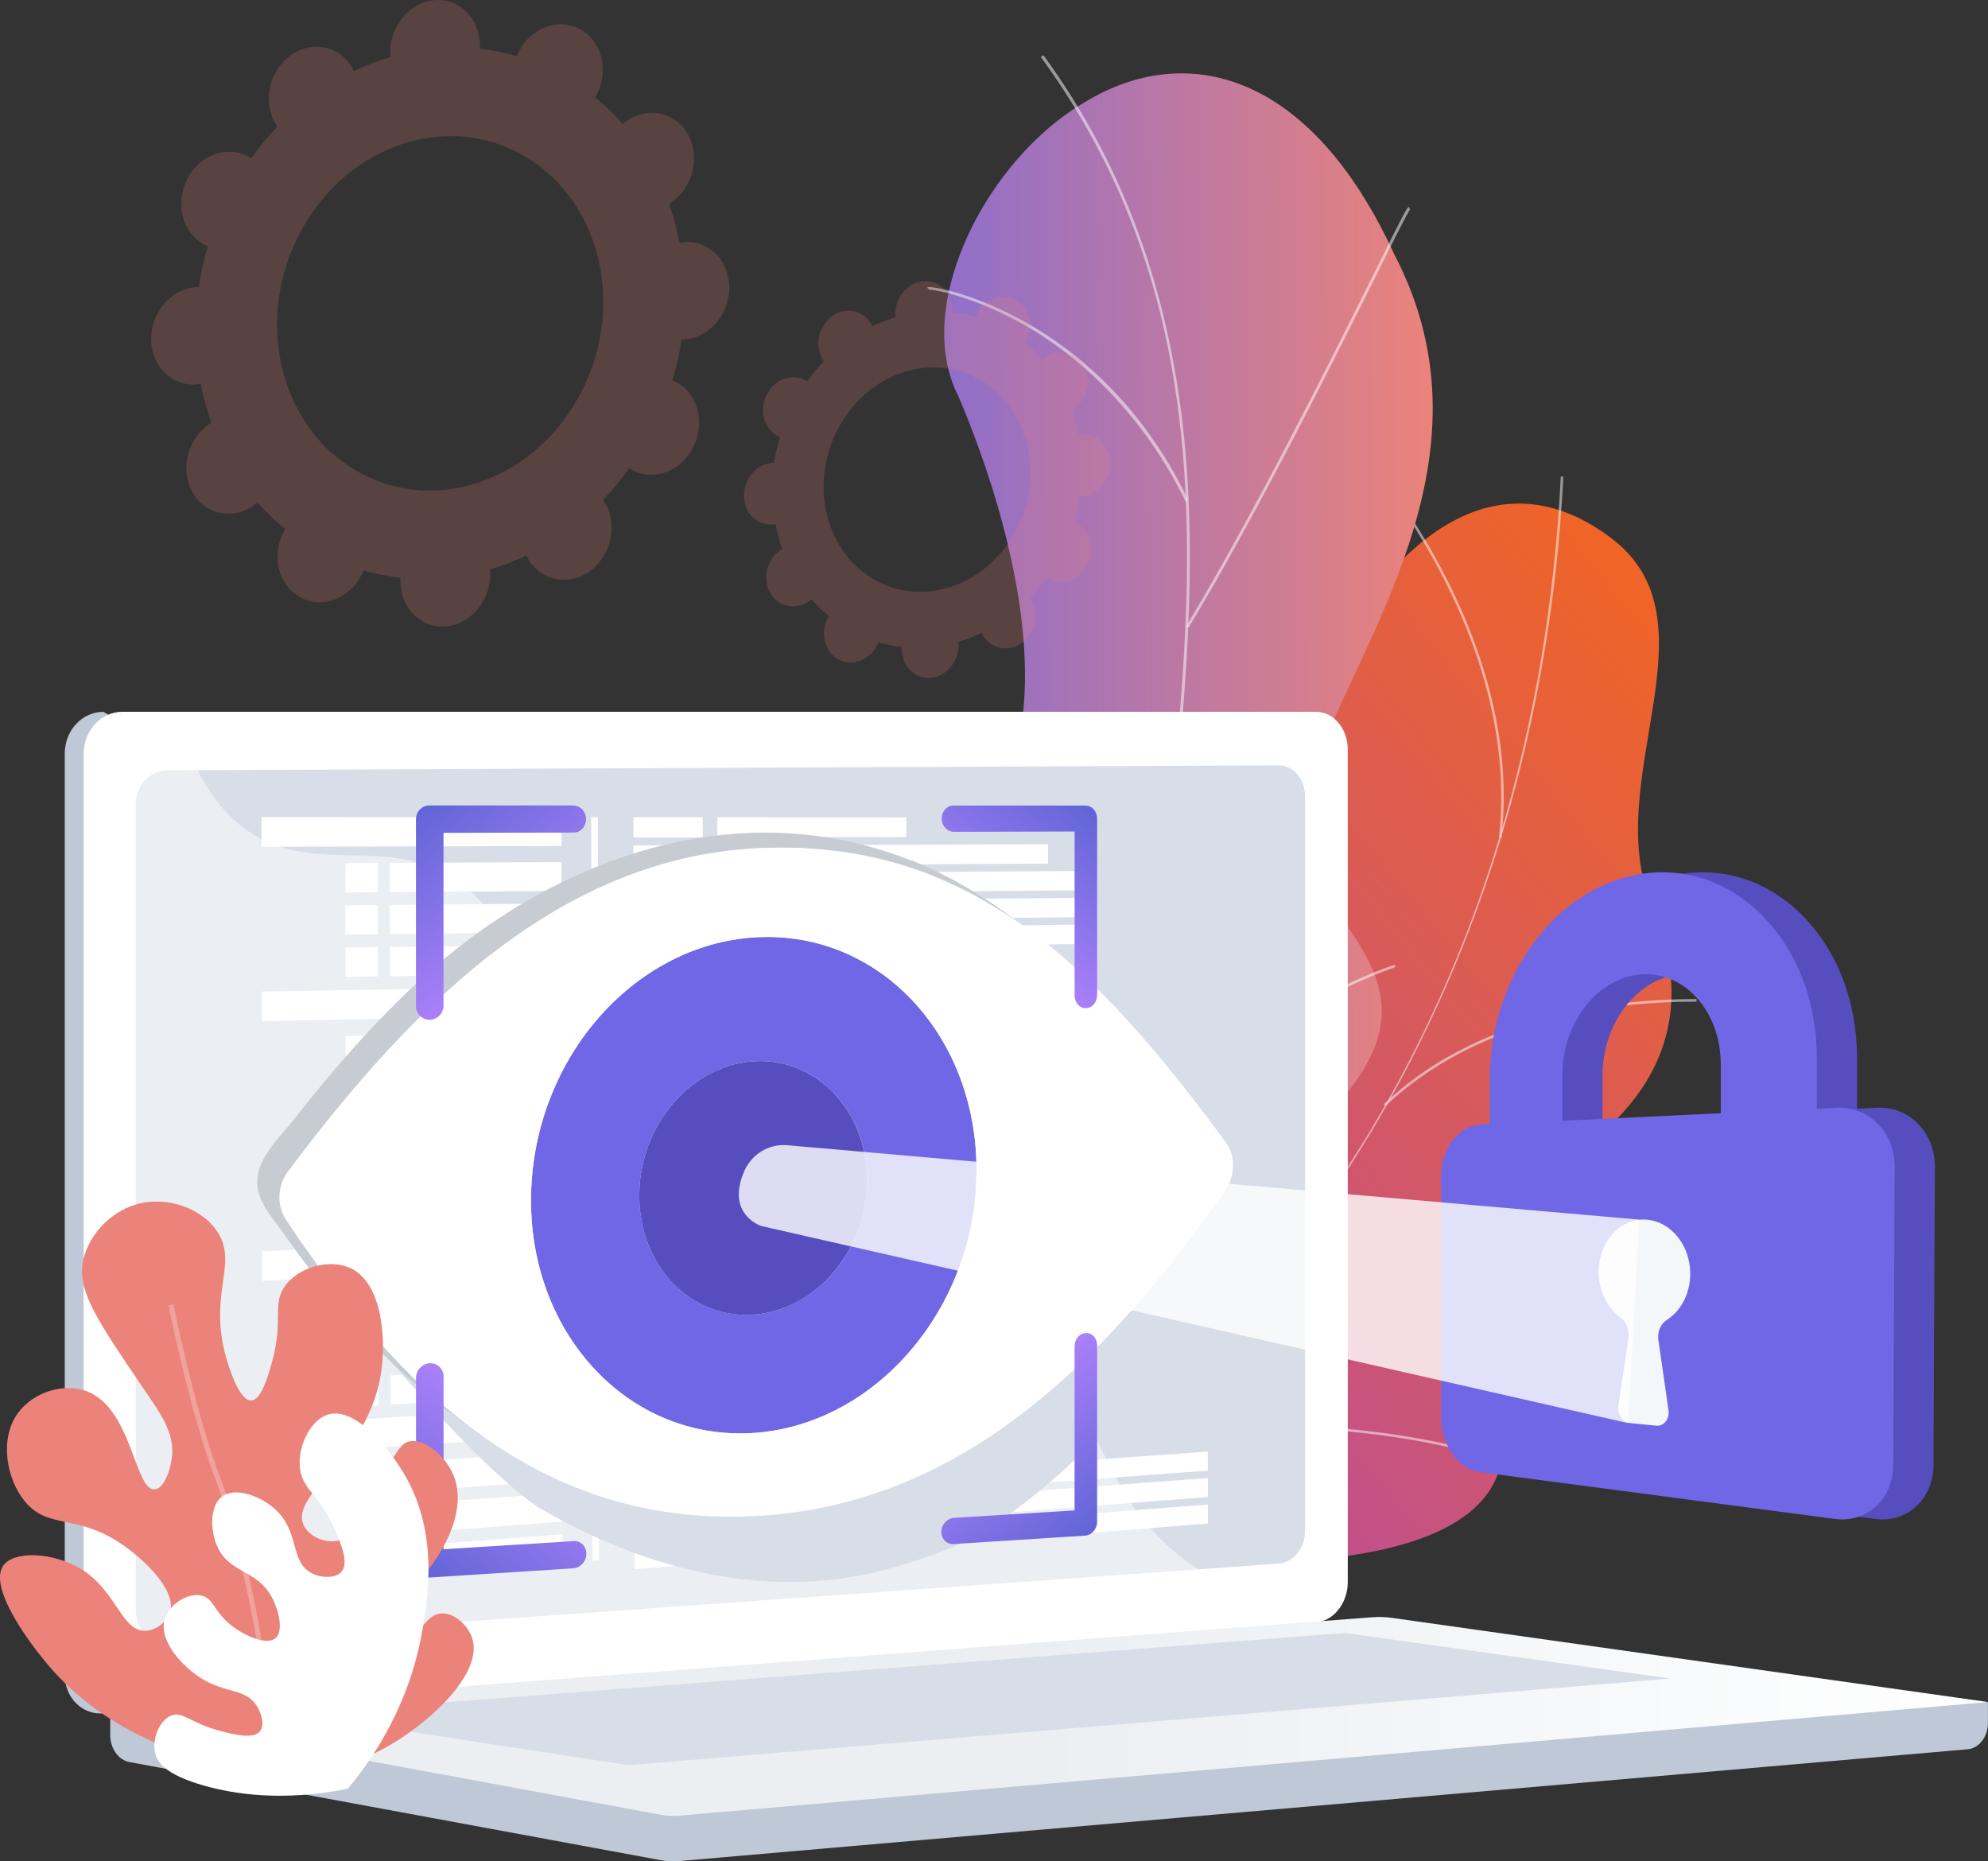 <svg width="94" height="88" viewBox="0 0 94 88" fill="none" xmlns="http://www.w3.org/2000/svg">
<rect x="0" y="0" width="94" height="88" fill="#333333" stroke="none"/>
<path d="M45.763 80.489C45.134 80.376 43.867 79.554 43.621 79.2C41.987 76.838 38.649 72.616 38.956 69.56C39.007 69.039 41.287 68.656 41.625 68.189C43.019 67.58 43.542 67.459 44.594 66.206C47.701 62.501 41.3 54.986 49.218 52.811C55.017 51.221 59.757 53.484 59.538 44.255C59.319 35.025 67.08 18.585 76.176 25.434C81.397 29.366 75.599 36.938 78.121 42.838C80.516 48.444 78.079 52.854 72.315 55.885C66.553 58.917 69.448 61.584 70.856 66.871C72.547 73.222 63.211 73.902 58.871 73.834C55.379 73.785 46.45 76.087 45.763 80.489Z" fill="url(#paint0_linear_8140_6960)"/>
<g opacity="0.8">
<g opacity="0.8">
<path opacity="0.8" d="M41.355 74.642C46.279 72.429 50.804 69.468 54.798 65.831C58.639 62.339 61.998 58.223 64.783 53.602C70.193 44.631 73.35 33.885 73.921 22.534L73.801 22.527C72.599 46.49 60.45 65.93 41.307 74.529L41.355 74.642Z" fill="#FCFDFE"/>
</g>
<g opacity="0.8">
<path opacity="0.8" d="M71.852 69.423L71.893 69.31C66.535 67.209 57.445 66.738 51.626 68.261L51.653 68.382C57.455 66.862 66.514 67.33 71.852 69.423Z" fill="#FCFDFE"/>
</g>
<g opacity="0.8">
<path opacity="0.8" d="M45.089 72.911C47.515 70.836 48.834 67.578 49.015 63.225C49.145 60.048 48.677 56.372 47.621 52.299L47.508 52.331C48.561 56.393 49.029 60.059 48.899 63.221C48.721 67.539 47.416 70.765 45.017 72.816L45.089 72.911Z" fill="#FCFDFE"/>
</g>
<g opacity="0.8">
<path opacity="0.8" d="M65.502 52.299C69.798 48.223 75.873 47.362 80.217 47.355V47.231C75.856 47.238 69.746 48.106 65.424 52.207L65.502 52.299Z" fill="#FCFDFE"/>
</g>
<g opacity="0.8">
<path opacity="0.8" d="M70.994 39.61C71.77 32.764 68.223 26.545 66.039 23.446L65.944 23.517C68.117 26.602 71.647 32.789 70.875 39.592L70.994 39.61Z" fill="#FCFDFE"/>
</g>
</g>
<path d="M57.029 82.094C53.017 82.711 48.992 83.249 44.949 83.709C44.898 83.777 41.706 76.902 44.706 71.965C50.68 62.353 43.593 57.278 41.03 53.8C37.154 48.98 36.84 42.651 43.353 40.7C50.546 38.412 49.128 27.745 45.328 18.756C43.1 14.478 46.654 7.504 51.329 4.809C56.075 1.947 61.943 3.364 65.924 12.02C71.091 21.883 63.809 30.797 61.892 37.027C60.002 43.147 68.716 45.176 63.819 51.516C59.756 57.066 54.053 61.85 57.784 66.306C61.57 70.687 62.09 74.997 57.029 82.094Z" fill="url(#paint1_linear_8140_6960)"/>
<g opacity="0.8">
<g opacity="0.8">
<path opacity="0.8" d="M51.947 84.006C51.872 83.525 51.701 67.021 54.062 51.066C54.308 48.409 54.626 45.718 54.934 43.111C55.757 36.13 56.608 28.913 56.112 22.102C55.562 14.481 53.344 8.102 49.336 2.609L49.21 2.687C58.111 14.888 56.495 28.598 54.787 43.111C54.479 45.714 54.161 48.409 53.915 51.062C51.451 67.708 51.783 83.978 51.8 84.042L51.944 83.999L51.872 84.02L51.947 84.006Z" fill="#FCFDFE"/>
</g>
<g opacity="0.8">
<path opacity="0.8" d="M56.202 29.674C59.438 24.312 63.105 16.96 65.077 13.011C65.917 11.322 66.584 9.99 66.679 9.894L66.638 9.862L66.632 9.781C66.532 9.795 66.464 9.916 64.944 12.969C62.975 16.917 59.309 24.266 56.076 29.625L56.202 29.674Z" fill="#FCFDFE"/>
</g>
<g opacity="0.8">
<path opacity="0.8" d="M56.102 23.798L56.157 23.586C54.513 20.165 52.039 17.381 49.005 15.536C46.596 14.069 44.552 13.62 44.026 13.577C43.913 13.57 43.869 13.577 43.835 13.606L43.941 13.684C43.927 13.698 43.91 13.701 43.91 13.701C44.094 13.666 46.083 14.006 48.547 15.426C50.772 16.708 53.95 19.325 56.102 23.798Z" fill="#FCFDFE"/>
</g>
<g opacity="0.8">
<path opacity="0.8" d="M52.825 61.794C52.265 57.197 49.805 52.784 45.509 48.679C43.271 46.54 40.623 44.578 37.633 42.843C37.475 42.751 37.352 42.68 37.335 42.666L37.226 42.761C37.253 42.782 37.335 42.832 37.544 42.953C41.696 45.361 51.486 52.026 52.679 61.819L52.825 61.794Z" fill="#FCFDFE"/>
</g>
<g opacity="0.8">
<path opacity="0.8" d="M53.345 56.666C56.25 48.988 65.763 45.793 65.931 45.747L65.92 45.683L65.958 45.736L65.992 45.662L65.924 45.62C65.835 45.623 56.147 48.864 53.205 56.638L53.345 56.666Z" fill="#FCFDFE"/>
</g>
<g opacity="0.8">
<path opacity="0.8" d="M51.935 81.339C51.504 79.38 49.826 76.313 44.284 72.832C44.154 72.75 44.041 72.679 44.024 72.665L43.976 72.704L43.891 72.718C43.894 72.754 43.894 72.754 44.191 72.942C49.7 76.402 51.364 79.44 51.791 81.378L51.935 81.339Z" fill="#FCFDFE"/>
</g>
<g opacity="0.8">
<path opacity="0.8" d="M51.965 77.451C52.207 73.789 57.039 69.762 59.896 67.687C59.995 67.616 60.056 67.57 60.077 67.552L59.981 67.46C59.961 67.478 59.899 67.52 59.807 67.588C56.926 69.677 52.06 73.736 51.814 77.451H51.965Z" fill="#FCFDFE"/>
</g>
</g>
<path d="M93.997 80.471L5.212 79.674V82.029C5.212 82.666 5.598 83.212 6.124 83.307L31.23 87.943C31.527 88 31.831 88.014 32.132 87.986L93.033 82.702C93.576 82.656 93.997 82.11 93.997 81.455V80.471V80.471Z" fill="#BFC8D6"/>
<path d="M61.324 76.698L4.893 81.005C3.882 81.083 3.062 80.265 3.062 79.177V35.623C3.062 34.535 3.882 33.653 4.893 33.653L6.889 34.847L61.321 33.653C62.151 33.653 62.825 34.45 62.825 35.431V74.803C62.828 75.788 62.155 76.635 61.324 76.698Z" fill="#BFC8D6"/>
<path d="M62.224 76.698L5.793 81.004C4.782 81.082 3.961 80.264 3.961 79.177V35.622C3.961 34.535 4.782 33.653 5.793 33.653H62.224C63.055 33.653 63.728 34.45 63.728 35.431V74.803C63.728 75.788 63.058 76.634 62.224 76.698Z" fill="white"/>
<path d="M60.467 73.924L7.908 77.664C7.087 77.724 6.418 77.051 6.418 76.162V38.033C6.418 37.144 7.084 36.422 7.908 36.418L60.467 36.184C61.154 36.181 61.708 36.833 61.708 37.644V72.373C61.708 73.18 61.154 73.874 60.467 73.924Z" fill="#D8DEE8"/>
<path d="M26.549 39.996L12.364 40.035L12.36 38.632L26.545 38.639L26.549 39.996Z" fill="white"/>
<path d="M33.23 39.591L29.952 39.594L29.949 38.638H33.226L33.23 39.591Z" fill="white"/>
<path d="M33.228 40.912L29.951 40.926V39.97L33.228 39.959V40.912Z" fill="white"/>
<path d="M49.559 40.831L36.847 40.895L36.844 39.953L49.556 39.917L49.559 40.831Z" fill="white"/>
<path d="M51.644 42.087L39.059 42.186V41.248L51.644 41.177V42.087Z" fill="white"/>
<path d="M51.648 43.352L39.062 43.49L39.059 42.551L51.644 42.441L51.648 43.352Z" fill="white"/>
<path d="M51.648 44.62L39.062 44.793V43.855L51.648 43.706V44.62Z" fill="white"/>
<path d="M33.232 42.233L29.955 42.258L29.951 41.298L33.228 41.28L33.232 42.233Z" fill="white"/>
<path d="M33.232 43.554L29.955 43.589V42.629L33.232 42.601V43.554Z" fill="white"/>
<path d="M33.236 44.871L29.959 44.917V43.961L33.236 43.922V44.871Z" fill="white"/>
<path d="M33.24 46.192L29.963 46.249L29.959 45.289L33.236 45.243L33.24 46.192Z" fill="white"/>
<path d="M42.018 46.047L33.953 46.181L33.95 45.232L42.018 45.115V46.047Z" fill="white"/>
<path d="M33.239 47.513L29.962 47.581V46.621L33.239 46.564V47.513Z" fill="white"/>
<path d="M33.242 48.834L29.965 48.908L29.962 47.952L33.239 47.885L33.242 48.834Z" fill="white"/>
<path d="M33.243 50.155L29.966 50.24V49.284L33.243 49.206V50.155Z" fill="white"/>
<path d="M45.797 47.265L36.858 47.442L36.855 46.5L45.797 46.341V47.265Z" fill="white"/>
<path d="M50.445 48.441L39.069 48.703V47.764L50.445 47.527V48.441Z" fill="white"/>
<path d="M50.449 49.712L39.073 50.006L39.069 49.068L50.449 48.799V49.712Z" fill="white"/>
<path d="M33.246 51.476L29.969 51.572V50.612L33.243 50.527L33.246 51.476Z" fill="white"/>
<path d="M33.246 52.798L29.973 52.901L29.969 51.945L33.246 51.846V52.798Z" fill="white"/>
<path d="M33.25 54.119L29.973 54.233V53.276L33.25 53.167V54.119Z" fill="white"/>
<path d="M33.253 55.44L29.976 55.564L29.973 54.604L33.25 54.487L33.253 55.44Z" fill="white"/>
<path d="M33.253 56.761L29.976 56.892V55.936L33.253 55.808V56.761Z" fill="white"/>
<path d="M33.257 58.079L29.98 58.224L29.976 57.268L33.253 57.13L33.257 58.079Z" fill="white"/>
<path d="M33.257 59.4L29.98 59.555V58.596L33.257 58.45V59.4Z" fill="white"/>
<path d="M33.259 60.721L29.982 60.883V59.927L33.256 59.771L33.259 60.721Z" fill="white"/>
<path d="M33.259 62.042L29.985 62.215L29.982 61.259L33.259 61.093V62.042Z" fill="white"/>
<path d="M33.263 63.363L29.986 63.547V62.587L33.263 62.413V63.363Z" fill="white"/>
<path d="M33.266 64.683L29.989 64.875L29.986 63.919L33.263 63.734L33.266 64.683Z" fill="white"/>
<path d="M33.266 66.003L29.989 66.205V65.249L33.266 65.05V66.003Z" fill="white"/>
<path d="M33.27 67.324L29.993 67.537V66.577L33.266 66.371L33.27 67.324Z" fill="white"/>
<path d="M33.27 68.645L29.996 68.865L29.993 67.909L33.27 67.692V68.645Z" fill="white"/>
<path d="M33.273 69.966L29.996 70.196V69.24L33.27 69.013L33.273 69.966Z" fill="white"/>
<path d="M33.273 71.283L30 71.528L29.996 70.568L33.273 70.334V71.283Z" fill="white"/>
<path d="M33.277 72.605L30 72.856V71.9L33.277 71.655V72.605Z" fill="white"/>
<path d="M33.281 73.925L30.003 74.188L30 73.231L33.277 72.976L33.281 73.925Z" fill="white"/>
<path d="M42.858 39.573L33.919 39.587V38.638L42.855 38.642L42.858 39.573Z" fill="white"/>
<path d="M49.596 66.266L36.884 67.091V66.146L49.593 65.353L49.596 66.266Z" fill="white"/>
<path d="M51.682 67.397L39.1 68.251L39.096 67.312L51.682 66.487V67.397Z" fill="white"/>
<path d="M51.686 68.664L39.1 69.553V68.614L51.686 67.754V68.664Z" fill="white"/>
<path d="M57.108 69.528L44.851 70.431V69.506L57.108 68.628V69.528Z" fill="white"/>
<path d="M57.112 70.777L44.854 71.719L44.851 70.791L57.112 69.878V70.777Z" fill="white"/>
<path d="M57.115 72.029L44.855 73.007V72.079L57.112 71.13L57.115 72.029Z" fill="white"/>
<path d="M42.896 65.41L33.961 65.962L33.957 65.013L42.893 64.478L42.896 65.41Z" fill="white"/>
<path d="M49.577 52.276L36.865 52.679L36.862 51.737L49.574 51.362L49.577 52.276Z" fill="white"/>
<path d="M51.661 53.478L39.075 53.917V52.978L51.661 52.567V53.478Z" fill="white"/>
<path d="M51.664 54.742L39.079 55.217V54.282L51.661 53.832L51.664 54.742Z" fill="white"/>
<path d="M51.664 56.01L39.082 56.52L39.079 55.585L51.664 55.096V56.01Z" fill="white"/>
<path d="M42.035 57.695L33.97 58.049V57.1L42.035 56.764V57.695Z" fill="white"/>
<path d="M45.814 58.815L36.875 59.233L36.872 58.287L45.814 57.891V58.815Z" fill="white"/>
<path d="M50.462 59.868L39.086 60.431V59.496L50.462 58.954V59.868Z" fill="white"/>
<path d="M50.465 61.134L39.089 61.733L39.086 60.794L50.465 60.221V61.134Z" fill="white"/>
<path d="M52.987 62.259L41.748 62.886V61.955L52.987 61.353V62.259Z" fill="white"/>
<path d="M52.991 63.525L41.752 64.184V63.252L52.991 62.615V63.525Z" fill="white"/>
<path d="M42.876 51.201L33.94 51.456L33.937 50.507L42.872 50.269L42.876 51.201Z" fill="white"/>
<path d="M26.552 42.12L18.433 42.18L18.429 40.795L26.549 40.76L26.552 42.12Z" fill="white"/>
<path d="M16.334 42.194L17.862 42.184L17.858 40.799L16.331 40.806L16.334 42.194Z" fill="white"/>
<path d="M26.555 44.07L18.436 44.166L18.433 42.785L26.552 42.714L26.555 44.07Z" fill="white"/>
<path d="M16.334 44.19L17.865 44.172L17.862 42.788L16.334 42.802V44.19Z" fill="white"/>
<path d="M26.558 46.026L18.439 46.157L18.435 44.772L26.555 44.666L26.558 46.026Z" fill="white"/>
<path d="M16.337 46.188L17.868 46.164L17.864 44.779L16.337 44.8V46.188Z" fill="white"/>
<path d="M26.579 59.886L12.394 60.556L12.391 59.153L26.575 58.526L26.579 59.886Z" fill="white"/>
<path d="M26.583 62.009L18.464 62.431L18.46 61.05L26.579 60.653L26.583 62.009Z" fill="white"/>
<path d="M16.362 62.541L17.893 62.464L17.89 61.075L16.362 61.153V62.541Z" fill="white"/>
<path d="M26.583 63.965L18.467 64.422L18.464 63.037L26.583 62.605V63.965Z" fill="white"/>
<path d="M16.366 64.539L17.896 64.454L17.893 63.069L16.366 63.151V64.539Z" fill="white"/>
<path d="M26.585 65.914L18.47 66.407L18.466 65.022L26.585 64.554V65.914Z" fill="white"/>
<path d="M16.368 66.535L17.899 66.442L17.895 65.058L16.368 65.146V66.535Z" fill="white"/>
<path d="M26.559 47.99L12.377 48.281L12.374 46.878L26.559 46.63V47.99Z" fill="white"/>
<path d="M26.563 50.113L18.447 50.319L18.444 48.937L26.563 48.757V50.113Z" fill="white"/>
<path d="M16.344 50.372L17.875 50.333L17.872 48.948L16.341 48.984L16.344 50.372Z" fill="white"/>
<path d="M26.565 52.069L18.446 52.31V50.925L26.565 50.709V52.069Z" fill="white"/>
<path d="M16.349 52.368L17.876 52.322V50.937L16.346 50.979L16.349 52.368Z" fill="white"/>
<path d="M26.572 56L18.453 56.311V54.926L26.569 54.64L26.572 56Z" fill="white"/>
<path d="M16.355 56.392L17.882 56.331V54.947L16.351 55L16.355 56.392Z" fill="white"/>
<path d="M26.576 57.949L18.456 58.296L18.453 56.915L26.572 56.589L26.576 57.949Z" fill="white"/>
<path d="M16.358 58.39L17.886 58.323L17.882 56.938L16.355 56.998L16.358 58.39Z" fill="white"/>
<path d="M26.569 54.018L18.45 54.295V52.91L26.569 52.658V54.018Z" fill="white"/>
<path d="M16.351 54.366L17.879 54.316V52.928L16.348 52.978L16.351 54.366Z" fill="white"/>
<path d="M26.59 67.868L12.408 68.792L12.405 67.39L26.59 66.511V67.868Z" fill="white"/>
<path d="M26.593 69.993L18.474 70.559V69.175L26.589 68.633L26.593 69.993Z" fill="white"/>
<path d="M16.375 70.703L17.902 70.597V69.212L16.371 69.312L16.375 70.703Z" fill="white"/>
<path d="M26.596 71.942L18.477 72.544V71.16L26.593 70.582L26.596 71.942Z" fill="white"/>
<path d="M16.38 72.702L17.907 72.588V71.204L16.376 71.313L16.38 72.702Z" fill="white"/>
<path d="M26.6 73.896L18.48 74.533V73.152L26.596 72.539L26.6 73.896Z" fill="white"/>
<path d="M16.382 74.698L17.91 74.577V73.192L16.379 73.309L16.382 74.698Z" fill="white"/>
<path d="M28.322 73.767L28.011 73.792L27.956 38.638H28.271L28.322 73.767Z" fill="white"/>
<path d="M36.004 34.846C36.004 35.25 35.713 35.579 35.354 35.579C34.995 35.579 34.705 35.253 34.705 34.846C34.705 34.439 34.995 34.113 35.354 34.109C35.713 34.113 36.004 34.442 36.004 34.846Z" fill="white"/>
<path opacity="0.48" d="M5.793 81.003L61.937 76.722L62.224 76.7C62.607 76.672 62.952 76.477 63.219 76.18C59.18 75.95 56.668 74.466 55.052 72.928C51.802 69.844 52.366 66.805 48.86 64.776C44.486 62.247 41.048 65.452 37.73 62.289C35.717 60.373 36.705 58.943 34.231 56.081C31.49 52.908 29.703 53.974 26.949 51.119C23.467 47.51 25.206 44.702 22.206 42.109C18.566 38.964 14.64 41.876 11.175 38.858C9.682 37.558 8.862 35.667 8.431 33.655H5.793C4.782 33.655 3.961 34.537 3.961 35.624V79.176C3.965 80.263 4.785 81.081 5.793 81.003Z" fill="white"/>
<path d="M64.882 76.46L5.212 80.994L31.23 85.796C31.527 85.853 31.831 85.867 32.132 85.839L94 80.469L65.832 76.492C65.518 76.446 65.2 76.436 64.882 76.46Z" fill="url(#paint2_linear_8140_6960)"/>
<path d="M13.918 81.033L63.597 77.201L78.971 79.358L29.723 83.452L13.918 81.033Z" fill="#D8DEE8"/>
<path d="M15.24 55.734C14.105 57.104 14.279 58.464 14.279 58.464C14.392 59.36 14.908 60.023 15.147 60.324C22.381 69.443 25.436 71.249 25.436 71.249C27.518 72.486 34.167 76.094 41.467 74.306C43.407 73.831 45.765 72.999 47.002 72.124C56.816 65.183 56.379 59.077 56.594 57.246L46.876 66.961C46.873 66.961 17.649 52.815 15.24 55.734Z" fill="#D8DEE8"/>
<path d="M35.811 50.166C38.808 50.084 41.132 52.744 40.995 56.077C40.858 59.381 38.354 62.094 35.401 62.165C32.452 62.235 30.139 59.643 30.228 56.349C30.32 53.024 32.818 50.247 35.811 50.166Z" fill="#564EBF"/>
<path d="M36.012 44.304C41.924 44.138 46.472 49.393 46.161 55.949C45.853 62.391 40.946 67.64 35.216 67.767C29.499 67.895 24.981 62.883 25.114 56.48C25.244 49.964 30.117 44.471 36.012 44.304ZM35.404 62.164C38.356 62.094 40.861 59.381 40.998 56.076C41.134 52.744 38.81 50.084 35.814 50.165C32.82 50.247 30.322 53.023 30.233 56.346C30.141 59.643 32.455 62.235 35.404 62.164Z" fill="#7067E6"/>
<path d="M47.315 43.01C38.003 36.38 27.256 39.61 20.035 46.176C17.76 48.248 15.73 50.578 13.847 52.99C13.146 53.886 11.841 54.994 12.238 56.418C12.422 57.084 12.965 57.679 13.348 58.228C14.407 59.74 15.528 61.203 16.745 62.574C18.682 64.762 20.821 66.544 23.176 68.155C20.886 66.59 18.86 64.599 17.049 62.435C15.867 61.019 14.776 58.887 14.206 57.105C13.738 55.639 14.083 55.232 14.821 54.286C18.812 49.183 23.586 43.661 29.86 41.338C35.806 39.132 42.746 39.758 48.357 43.753C48.012 43.505 47.663 43.258 47.315 43.01Z" fill="#C7CCD3"/>
<path d="M57.964 54.016C58.432 54.653 58.411 55.606 57.916 56.314C51.433 65.586 44.421 71.433 35.198 71.695C35.14 71.695 35.082 71.699 35.024 71.699C25.904 71.89 19.387 66.482 13.527 57.674C13.079 57.005 13.113 56.059 13.609 55.397C19.982 46.858 26.99 40.352 36.295 40.079C36.473 40.076 36.647 40.072 36.828 40.072C45.952 40.037 51.697 45.463 57.964 54.016ZM35.212 67.764C40.946 67.637 45.853 62.388 46.157 55.946C46.468 49.394 41.92 44.135 36.008 44.301C30.114 44.468 25.241 49.961 25.108 56.474C24.978 62.88 29.495 67.892 35.212 67.764Z" fill="white"/>
<path d="M44.084 41.396L43.035 40.649C44.268 41.141 45.44 41.761 46.572 42.501L47.617 43.245C46.486 42.505 45.314 41.885 44.084 41.396Z" fill="#C7CCD3"/>
<path d="M47.617 43.244L46.571 42.501C46.821 42.663 47.07 42.833 47.316 43.011L48.362 43.754C48.116 43.577 47.866 43.407 47.617 43.244Z" fill="#9E9E9E"/>
<path d="M87.809 57.652L83.267 57.56V50.345C83.267 47.735 81.463 45.83 79.348 46.081C77.335 46.322 75.774 48.443 75.774 50.823V57.404L72.343 57.333V51.043C72.343 48.783 73.016 46.577 74.267 44.785C75.562 42.933 77.352 41.697 79.348 41.343C81.45 40.971 83.524 41.612 85.154 43.212C86.849 44.877 87.809 47.324 87.809 50.051V57.652Z" fill="#564EBF"/>
<path d="M88.766 52.371L71.905 53.171C70.863 53.221 70.04 54.315 70.04 55.618V67.012C70.04 68.304 70.863 69.463 71.898 69.601L88.68 71.814C90.17 72.009 91.411 70.876 91.421 69.275L91.489 55.165C91.499 53.546 90.262 52.296 88.766 52.371Z" fill="#564EBF"/>
<path d="M81.822 60.234C81.825 58.771 80.766 57.592 79.509 57.659C78.425 57.716 77.55 58.736 77.492 59.982C77.448 60.949 77.872 61.817 78.531 62.299C78.815 62.504 78.955 62.904 78.897 63.28L78.425 66.449C78.367 66.85 78.63 67.246 78.986 67.282L80.209 67.402C80.575 67.438 80.855 67.087 80.793 66.665L80.315 63.347C80.257 62.954 80.428 62.582 80.725 62.394C81.374 61.976 81.819 61.172 81.822 60.234Z" fill="url(#paint3_linear_8140_6960)"/>
<path d="M85.908 57.652L81.366 57.56V50.346C81.366 47.735 79.562 45.83 77.447 46.081C75.434 46.322 73.873 48.444 73.873 50.824V57.404L70.442 57.333V51.043C70.442 48.784 71.115 46.577 72.365 44.785C73.661 42.933 75.451 41.697 77.447 41.343C79.548 40.971 81.623 41.612 83.253 43.213C84.948 44.877 85.908 47.325 85.908 50.052V57.652Z" fill="#7067E6"/>
<path d="M86.865 52.371L70.004 53.171C68.962 53.221 68.138 54.315 68.138 55.618V67.012C68.138 68.305 68.962 69.463 69.997 69.601L86.779 71.814C88.269 72.009 89.509 70.876 89.52 69.275L89.588 55.165C89.598 53.547 88.361 52.297 86.865 52.371Z" fill="#7067E6"/>
<path d="M79.921 60.234C79.924 58.771 78.865 57.592 77.608 57.659C76.524 57.716 75.649 58.736 75.591 59.983C75.547 60.95 75.971 61.817 76.63 62.299C76.914 62.504 77.054 62.904 76.996 63.28L76.524 66.45C76.466 66.85 76.729 67.247 77.085 67.282L78.308 67.402C78.674 67.438 78.954 67.087 78.892 66.666L78.414 63.347C78.356 62.954 78.527 62.582 78.824 62.395C79.473 61.977 79.918 61.173 79.921 60.234Z" fill="#F4F7FA"/>
<path d="M20.322 48.213C19.977 48.22 19.669 47.933 19.669 47.575V38.732C19.669 38.374 19.949 38.08 20.294 38.08H27.098C27.436 38.08 27.71 38.367 27.71 38.721C27.71 39.075 27.46 39.362 27.125 39.362L20.971 39.376V47.55C20.971 47.912 20.667 48.209 20.322 48.213Z" fill="url(#paint4_linear_8140_6960)"/>
<path d="M27.101 74.147L20.297 74.583C19.952 74.604 19.672 74.332 19.672 73.974V65.13C19.672 64.773 19.98 64.468 20.325 64.451C20.67 64.433 20.974 64.713 20.974 65.07V73.244L27.128 72.862C27.467 72.841 27.726 73.11 27.726 73.464C27.726 73.818 27.436 74.126 27.101 74.147Z" fill="url(#paint5_linear_8140_6960)"/>
<path d="M51.344 47.663C51.033 47.67 50.811 47.398 50.811 47.058V39.312L45.114 39.326C44.796 39.326 44.526 39.05 44.526 38.706C44.526 38.363 44.769 38.083 45.087 38.083H51.316C51.624 38.083 51.877 38.359 51.877 38.696V47.04C51.873 47.376 51.651 47.656 51.344 47.663Z" fill="url(#paint6_linear_8140_6960)"/>
<path d="M51.316 72.6L45.086 73C44.768 73.021 44.512 72.759 44.512 72.415C44.512 72.072 44.796 71.778 45.113 71.76L50.81 71.409V63.664C50.81 63.324 51.035 63.037 51.343 63.023C51.651 63.009 51.876 63.271 51.876 63.611V71.955C51.873 72.288 51.623 72.578 51.316 72.6Z" fill="url(#paint7_linear_8140_6960)"/>
<path opacity="0.8" d="M37.216 54.143C36.352 54.069 35.535 54.568 35.183 55.39C34.312 57.43 36.003 57.965 36.003 57.965L76.979 67.282L77.505 57.66L37.216 54.143Z" fill="white"/>
<path opacity="0.2" d="M29.91 22.228C30.939 22.77 32.23 22.271 32.794 21.12C33.358 19.965 32.986 18.595 31.957 18.053C31.902 18.024 31.851 18 31.796 17.978C31.988 17.341 32.131 16.696 32.227 16.052C32.285 16.052 32.347 16.052 32.405 16.045C33.577 15.935 34.506 14.819 34.482 13.551C34.458 12.284 33.488 11.341 32.316 11.448C32.254 11.455 32.193 11.462 32.135 11.476C32.012 10.846 31.844 10.233 31.632 9.638C31.687 9.606 31.738 9.571 31.793 9.532C32.798 8.802 33.115 7.364 32.511 6.319C31.902 5.275 30.597 5.016 29.592 5.746C29.541 5.785 29.493 5.824 29.445 5.862C29.049 5.409 28.615 4.988 28.143 4.605C28.178 4.549 28.208 4.492 28.239 4.432C28.803 3.277 28.43 1.906 27.402 1.365C26.373 0.823 25.082 1.322 24.518 2.473C24.487 2.533 24.463 2.594 24.439 2.654C23.862 2.487 23.277 2.37 22.69 2.307C22.693 2.243 22.697 2.179 22.697 2.112C22.672 0.844 21.702 -0.098 20.53 0.008C19.358 0.118 18.428 1.234 18.452 2.501C18.452 2.569 18.459 2.633 18.466 2.696C17.878 2.87 17.301 3.093 16.737 3.362C16.71 3.305 16.682 3.249 16.651 3.196C16.043 2.151 14.738 1.892 13.733 2.622C12.729 3.351 12.411 4.789 13.016 5.834C13.046 5.887 13.081 5.937 13.115 5.986C12.671 6.447 12.254 6.946 11.871 7.485C11.82 7.453 11.772 7.421 11.717 7.392C10.688 6.851 9.397 7.35 8.833 8.501C8.269 9.652 8.642 11.026 9.67 11.568C9.725 11.596 9.776 11.621 9.831 11.642C9.639 12.28 9.496 12.925 9.4 13.569C9.342 13.569 9.281 13.569 9.223 13.576C8.05 13.686 7.118 14.802 7.145 16.07C7.169 17.337 8.139 18.279 9.311 18.173C9.373 18.166 9.434 18.159 9.492 18.145C9.616 18.775 9.783 19.388 9.995 19.983C9.94 20.015 9.889 20.05 9.834 20.089C8.83 20.819 8.512 22.257 9.117 23.302C9.725 24.346 11.03 24.605 12.035 23.875C12.086 23.836 12.134 23.797 12.182 23.758C12.578 24.212 13.012 24.633 13.484 25.016C13.45 25.072 13.419 25.129 13.388 25.189C12.824 26.344 13.197 27.714 14.225 28.256C15.254 28.798 16.546 28.299 17.109 27.148C17.14 27.087 17.164 27.027 17.188 26.967C17.765 27.134 18.35 27.25 18.938 27.314C18.934 27.378 18.931 27.442 18.931 27.509C18.955 28.777 19.925 29.719 21.097 29.613C22.269 29.503 23.202 28.387 23.175 27.119C23.175 27.052 23.168 26.988 23.161 26.925C23.749 26.751 24.326 26.528 24.89 26.259C24.918 26.315 24.945 26.372 24.976 26.425C25.584 27.47 26.889 27.729 27.894 26.999C28.899 26.269 29.216 24.831 28.612 23.787C28.581 23.734 28.547 23.684 28.512 23.634C28.957 23.174 29.374 22.675 29.756 22.136C29.808 22.168 29.859 22.2 29.91 22.228ZM17.099 22.395C13.368 20.433 12.004 15.446 14.058 11.256C16.108 7.07 20.797 5.264 24.528 7.23C28.26 9.192 29.623 14.178 27.569 18.368C25.519 22.558 20.831 24.36 17.099 22.395Z" fill="#EB837A"/>
<path opacity="0.2" d="M49.59 27.37C50.239 27.714 51.059 27.399 51.418 26.669C51.777 25.94 51.537 25.069 50.888 24.725C50.854 24.707 50.82 24.693 50.786 24.679C50.905 24.275 50.997 23.868 51.059 23.461C51.096 23.461 51.134 23.461 51.172 23.457C51.913 23.39 52.504 22.681 52.487 21.878C52.47 21.073 51.859 20.479 51.114 20.546C51.076 20.549 51.035 20.556 50.997 20.564C50.919 20.167 50.813 19.777 50.68 19.398C50.714 19.377 50.748 19.356 50.782 19.331C51.418 18.871 51.619 17.96 51.237 17.298C50.85 16.636 50.023 16.473 49.388 16.933C49.354 16.958 49.326 16.983 49.296 17.008C49.046 16.721 48.769 16.455 48.472 16.211C48.493 16.175 48.513 16.14 48.534 16.101C48.892 15.371 48.653 14.5 48.004 14.157C47.355 13.813 46.535 14.128 46.179 14.858C46.162 14.897 46.145 14.936 46.128 14.971C45.762 14.865 45.393 14.794 45.021 14.752C45.024 14.713 45.024 14.67 45.024 14.628C45.007 13.824 44.395 13.229 43.651 13.296C42.909 13.363 42.318 14.072 42.335 14.876C42.335 14.918 42.338 14.957 42.342 15C41.969 15.109 41.604 15.251 41.248 15.421C41.231 15.386 41.214 15.35 41.194 15.315C40.807 14.652 39.98 14.49 39.345 14.95C38.709 15.41 38.508 16.321 38.89 16.983C38.911 17.018 38.931 17.05 38.955 17.078C38.675 17.369 38.412 17.688 38.166 18.028C38.135 18.006 38.101 17.989 38.07 17.971C37.421 17.628 36.601 17.943 36.245 18.672C35.887 19.402 36.126 20.273 36.775 20.617C36.809 20.634 36.843 20.648 36.878 20.663C36.758 21.066 36.666 21.474 36.604 21.881C36.567 21.881 36.529 21.881 36.492 21.884C35.75 21.952 35.159 22.66 35.176 23.464C35.193 24.268 35.805 24.863 36.55 24.796C36.587 24.792 36.628 24.785 36.666 24.778C36.744 25.175 36.85 25.564 36.984 25.943C36.949 25.965 36.915 25.986 36.881 26.011C36.245 26.471 36.044 27.381 36.427 28.043C36.813 28.706 37.64 28.869 38.275 28.408C38.309 28.383 38.337 28.359 38.367 28.334C38.617 28.621 38.894 28.886 39.191 29.131C39.171 29.166 39.15 29.201 39.13 29.241C38.771 29.97 39.01 30.841 39.659 31.185C40.309 31.528 41.129 31.213 41.484 30.484C41.501 30.445 41.518 30.406 41.535 30.37C41.901 30.477 42.27 30.547 42.642 30.59C42.639 30.629 42.639 30.671 42.639 30.714C42.656 31.518 43.268 32.113 44.013 32.045C44.754 31.978 45.345 31.27 45.328 30.466C45.328 30.423 45.325 30.384 45.322 30.342C45.694 30.232 46.06 30.09 46.415 29.921C46.432 29.956 46.449 29.991 46.47 30.027C46.856 30.689 47.683 30.852 48.318 30.392C48.954 29.931 49.156 29.021 48.773 28.359C48.752 28.323 48.732 28.291 48.708 28.263C48.988 27.973 49.251 27.654 49.497 27.314C49.525 27.335 49.555 27.353 49.59 27.37ZM41.477 27.477C39.112 26.234 38.251 23.075 39.55 20.422C40.848 17.769 43.818 16.629 46.183 17.872C48.547 19.115 49.408 22.274 48.11 24.927C46.808 27.579 43.838 28.723 41.477 27.477Z" fill="#EB837A"/>
<path d="M13.19 83.845C14.595 83.859 16.416 83.622 18.231 82.623C20.192 81.54 22.83 79.181 22.341 77.495C22.157 76.865 21.525 76.284 20.927 76.277C20.042 76.27 19.83 77.527 18.183 78.763C17.879 78.99 16.303 80.172 15.616 79.662C15.275 79.407 15.22 78.788 15.319 78.327C15.61 76.985 17.226 76.925 18.893 75.597C20.582 74.251 22.106 71.772 21.515 69.944C21.176 68.892 20.113 67.993 19.351 68.145C19.027 68.212 18.801 68.46 17.65 70.529C16.706 72.225 16.484 72.724 15.961 72.845C15.422 72.969 14.625 72.675 14.362 72.112C13.675 70.642 17.346 68.903 17.998 65.028C18.292 63.289 18.06 60.654 16.577 59.957C15.575 59.486 14.051 59.921 13.436 60.856C12.879 61.699 13.405 62.418 12.866 64.377C12.702 64.972 12.367 66.194 11.878 66.211C11.304 66.236 10.809 64.593 10.696 64.193C9.845 61.182 11.239 59.808 10.32 58.299C9.602 57.123 7.877 56.518 6.431 56.943C5.167 57.315 4.077 58.491 3.899 59.794C3.718 61.122 4.685 62.549 6.619 65.404C7.535 66.757 8.28 67.685 8.126 68.931C8.051 69.54 7.743 70.376 7.316 70.415C6.37 70.5 6.25 66.576 4.094 65.772C2.99 65.361 1.538 65.832 0.83 66.831C-0.038 68.053 0.311 69.93 1.175 70.982C2.303 72.353 3.656 71.517 5.867 73.082C6.848 73.776 8.362 75.2 8.034 76.231C7.89 76.68 7.388 77.084 6.875 77.098C5.724 77.127 5.515 75.154 3.752 74.134C2.484 73.397 0.653 73.295 0.15 74.028C-0.557 75.062 1.404 77.739 2.467 78.94C3.755 80.388 6.834 83.201 13.19 83.845Z" fill="#EB837A"/>
<g opacity="0.5">
<path opacity="0.5" d="M12.688 83.173C13.153 79.94 11.649 73.126 10.412 69.86C9.202 66.676 8.211 61.722 8.201 61.672L7.969 61.722C7.979 61.771 8.973 66.747 10.19 69.952C11.42 73.197 12.913 79.943 12.452 83.141L12.688 83.173Z" fill="white"/>
</g>
<path d="M16.443 84.57C17.625 83.157 19.402 80.572 19.993 76.945C20.236 75.45 20.714 72.535 19.197 69.84C18.442 68.498 16.771 66.458 15.486 66.883C14.659 67.156 14.05 68.427 14.187 69.451C14.327 70.481 15.144 70.651 15.892 72.454C16.169 73.12 16.484 73.899 16.155 74.296C15.882 74.625 15.206 74.625 14.724 74.37C13.726 73.839 14.163 72.532 13.128 71.469C12.39 70.715 11.091 70.269 10.469 70.775C9.929 71.215 9.919 72.355 10.292 73.152C10.89 74.427 12.185 74.189 12.892 75.588C13.207 76.208 13.391 77.118 13.039 77.441C12.639 77.805 11.597 77.363 10.951 76.856C10.094 76.191 10.114 75.567 9.523 75.433C8.863 75.284 7.975 75.865 7.78 76.58C7.51 77.582 8.621 78.794 9.533 79.357C10.702 80.083 11.641 79.806 12.168 80.695C12.359 81.021 12.516 81.542 12.311 81.829C12.017 82.24 11.105 82.009 10.497 81.857C9.02 81.489 8.655 80.887 8.094 81.11C7.527 81.337 7.165 82.247 7.346 82.923C7.445 83.299 7.787 83.901 9.7 84.435C11.047 84.807 13.319 85.193 16.443 84.57Z" fill="white"/>
<defs>
<linearGradient id="paint0_linear_8140_6960" x1="74.291" y1="20.53" x2="26.166" y2="59.648" gradientUnits="userSpaceOnUse">
<stop stop-color="#F26522"/>
<stop offset="1" stop-color="#AB47BC"/>
</linearGradient>
<linearGradient id="paint1_linear_8140_6960" x1="36.774" y1="46.741" x2="67.704" y2="46.671" gradientUnits="userSpaceOnUse">
<stop stop-color="#7067E6"/>
<stop offset="1" stop-color="#EB837A"/>
</linearGradient>
<linearGradient id="paint2_linear_8140_6960" x1="5.213" y1="81.149" x2="93.998" y2="81.149" gradientUnits="userSpaceOnUse">
<stop offset="0.494" stop-color="#EBEFF2"/>
<stop offset="1" stop-color="white"/>
</linearGradient>
<linearGradient id="paint3_linear_8140_6960" x1="77.489" y1="62.529" x2="81.821" y2="62.529" gradientUnits="userSpaceOnUse">
<stop stop-color="#AA80F9"/>
<stop offset="0.996" stop-color="#6165D7"/>
</linearGradient>
<linearGradient id="paint4_linear_8140_6960" x1="24.913" y1="44.862" x2="19.864" y2="38.254" gradientUnits="userSpaceOnUse">
<stop stop-color="#AA80F9"/>
<stop offset="0.996" stop-color="#6165D7"/>
</linearGradient>
<linearGradient id="paint5_linear_8140_6960" x1="24.827" y1="67.713" x2="19.754" y2="74.351" gradientUnits="userSpaceOnUse">
<stop stop-color="#AA80F9"/>
<stop offset="0.996" stop-color="#6165D7"/>
</linearGradient>
<linearGradient id="paint6_linear_8140_6960" x1="47.039" y1="44.507" x2="51.781" y2="38.303" gradientUnits="userSpaceOnUse">
<stop stop-color="#AA80F9"/>
<stop offset="0.996" stop-color="#6165D7"/>
</linearGradient>
<linearGradient id="paint7_linear_8140_6960" x1="46.953" y1="66.257" x2="51.675" y2="72.436" gradientUnits="userSpaceOnUse">
<stop stop-color="#AA80F9"/>
<stop offset="0.996" stop-color="#6165D7"/>
</linearGradient>
</defs>
</svg>

